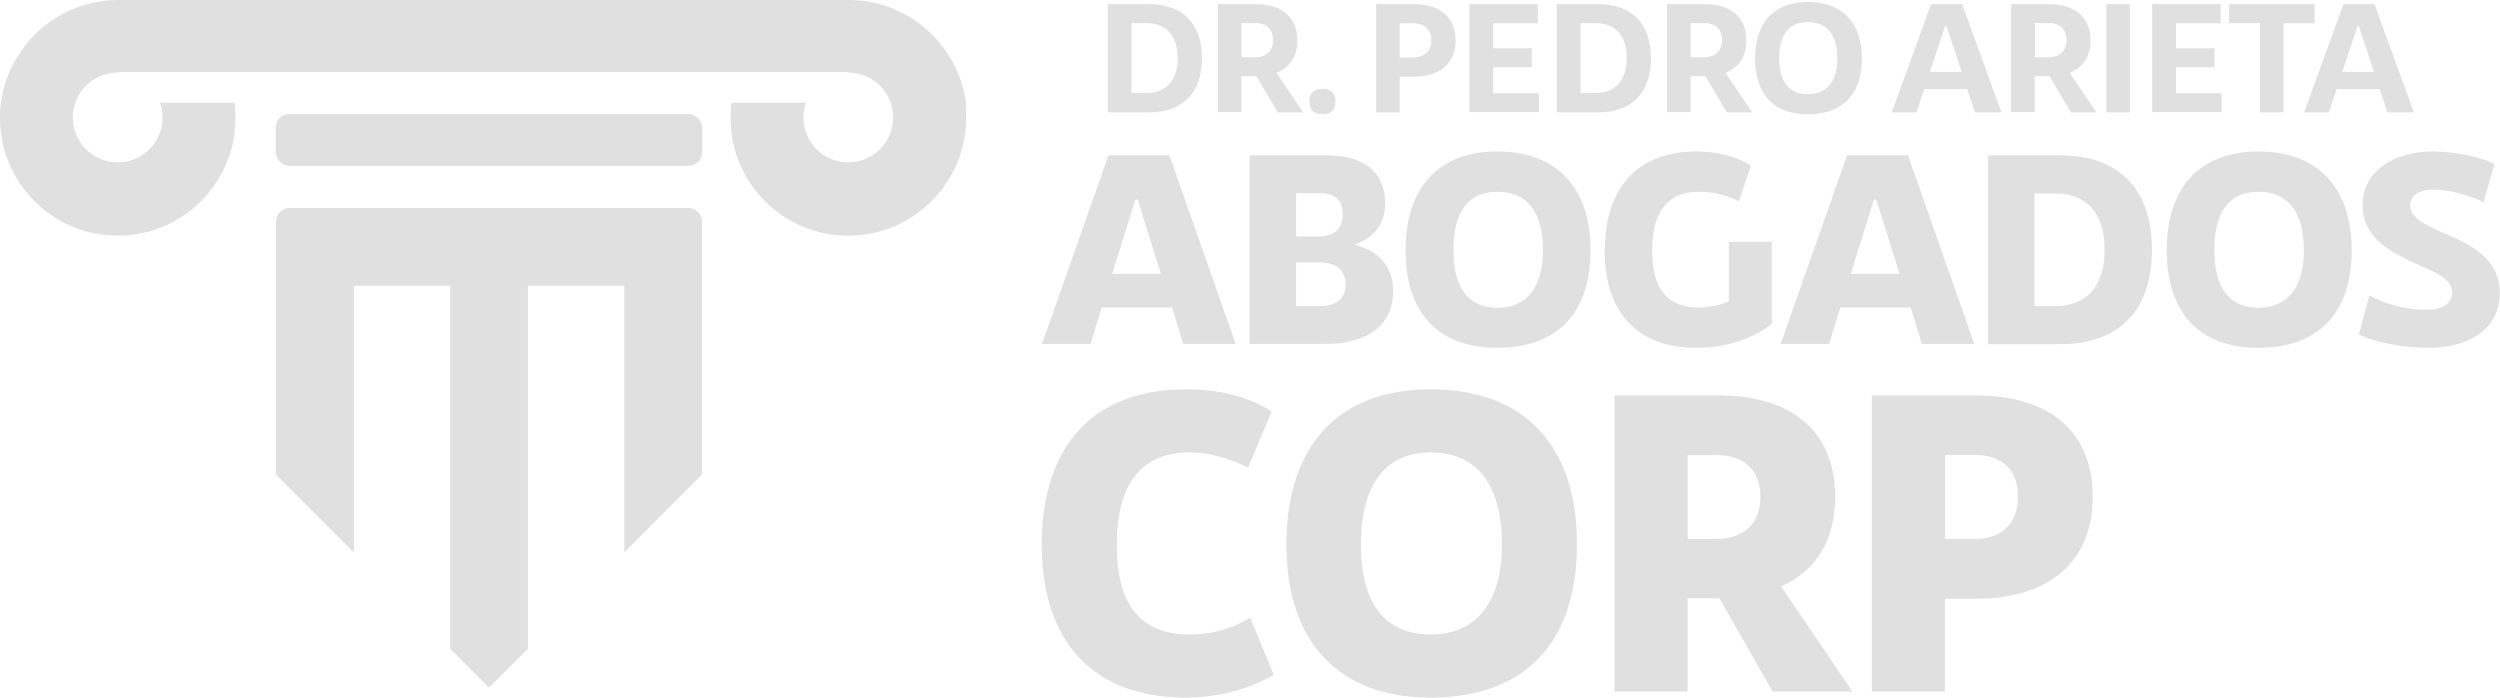 <svg xmlns="http://www.w3.org/2000/svg" id="Capa_1" data-name="Capa 1" viewBox="0 0 103 28.74"><defs><style>      .cls-1 {        fill: #e0e0e0;        stroke-width: 0px;      }    </style></defs><g><g><rect class="cls-1" x="11.36" y="4.7" width="17.57" height="2.13" rx=".55" ry=".55"></rect><path class="cls-1" d="M28.38,8.57h-.28s-7.79,0-7.79,0h-.32s-7.79,0-7.79,0h-.28c-.3,0-.55.25-.55.55v.04s0,8.7,0,8.7v.37s0,1.32,0,1.32l3.21,3.21v-10.99s3.97,0,3.97,0v14.96s1.6,1.6,1.6,1.6l1.6-1.6v-14.96s3.97,0,3.97,0v10.99s3.2-3.21,3.2-3.21v-1.32s0-.37,0-.37v-8.7s0-.04,0-.04c0-.3-.25-.55-.55-.55Z"></path><path class="cls-1" d="M39.82,4.48c-.06-.84-.34-1.61-.78-2.27C38.17.88,36.67,0,34.97,0c-.01,0-.03,0-.04,0-.01,0-.03,0-.04,0h-14.96S4.96,0,4.96,0c-.01,0-.03,0-.04,0-.01,0-.03,0-.04,0C3.16,0,1.66.88.8,2.21.36,2.87.08,3.64.01,4.48c-.21,2.85,2.04,5.23,4.84,5.23,0,0,0,0,0,0,0,0,0,0,0,0,2.32,0,4.26-1.63,4.74-3.8l.05-.16h-.02c.05-.29.08-.59.08-.89,0-.21-.02-.42-.04-.63h-3.07c.07.19.11.4.11.61,0,1.02-.83,1.85-1.85,1.85s-1.85-.83-1.85-1.85.83-1.85,1.85-1.85v-.02h4.48s2.29,0,2.29,0h8.28s8.28,0,8.28,0h2.29s4.48,0,4.48,0v.02c1.02,0,1.85.83,1.85,1.85s-.83,1.85-1.85,1.85-1.85-.83-1.85-1.85c0-.22.04-.42.11-.61h-3.07c-.03.21-.04.42-.04.63,0,.3.03.6.08.89h-.02s.05.16.05.16c.48,2.18,2.42,3.8,4.74,3.8,0,0,0,0,0,0,0,0,0,0,0,0,2.8,0,5.06-2.39,4.84-5.23Z"></path></g><g><path class="cls-1" d="M48.27,12.67h-2.88s-.46,1.5-.46,1.5h-2s2.74-7.77,2.74-7.77h2.51s2.73,7.77,2.73,7.77h-2.16s-.46-1.5-.46-1.5ZM47.83,11.28l-.96-3.06h-.09s-.96,3.06-.96,3.06h2Z"></path><path class="cls-1" d="M51.48,6.4h3.21c1.52,0,2.38.71,2.38,1.98,0,.83-.46,1.44-1.28,1.7,1.02.24,1.61.92,1.61,1.89,0,1.41-1.01,2.2-2.83,2.2h-3.09v-7.77ZM54.34,9.74c.63,0,.98-.33.98-.91s-.33-.87-.92-.87h-1s0,1.78,0,1.78h.95ZM54.4,12.61c.66,0,1.04-.32,1.04-.88,0-.6-.39-.92-1.09-.92h-.95s0,1.8,0,1.8h1Z"></path><path class="cls-1" d="M57.91,10.31c0-2.6,1.37-4.07,3.78-4.07s3.84,1.46,3.84,4.07-1.39,4.02-3.84,4.02-3.78-1.45-3.78-4.02ZM63.57,10.31c0-1.57-.65-2.41-1.87-2.41s-1.82.84-1.82,2.41.64,2.37,1.82,2.37,1.87-.82,1.87-2.37Z"></path><path class="cls-1" d="M66.12,10.32c0-2.61,1.37-4.08,3.77-4.08.91,0,1.72.23,2.25.59l-.5,1.46c-.55-.26-1.04-.39-1.67-.39-1.25,0-1.9.82-1.9,2.42s.64,2.35,1.91,2.35c.45,0,.97-.11,1.25-.27v-2.44h1.77v3.38c-.8.63-1.89.99-3.12.99-2.41,0-3.77-1.45-3.77-4.01Z"></path><path class="cls-1" d="M78.7,12.67h-2.88s-.46,1.5-.46,1.5h-2s2.74-7.77,2.74-7.77h2.51s2.73,7.77,2.73,7.77h-2.16s-.46-1.5-.46-1.5ZM78.26,11.28l-.96-3.06h-.09s-.96,3.06-.96,3.06h2Z"></path><path class="cls-1" d="M81.91,6.4h2.97c2.43,0,3.78,1.4,3.78,3.89s-1.35,3.89-3.78,3.89h-2.97v-7.77ZM84.68,12.61c1.3,0,2.03-.83,2.03-2.32,0-1.49-.73-2.32-2.03-2.32h-.86s0,4.64,0,4.64h.86Z"></path><path class="cls-1" d="M89.27,10.31c0-2.6,1.37-4.07,3.78-4.07s3.84,1.46,3.84,4.07-1.39,4.02-3.84,4.02-3.78-1.45-3.78-4.02ZM94.92,10.31c0-1.57-.65-2.41-1.87-2.41s-1.82.84-1.82,2.41.64,2.37,1.82,2.37,1.87-.82,1.87-2.37Z"></path><path class="cls-1" d="M97.19,13.78l.43-1.61c.6.34,1.42.59,2.34.59.68,0,1.07-.25,1.07-.71,0-.54-.62-.8-1.34-1.12-1.05-.46-2.35-1.06-2.35-2.48s1.31-2.21,2.88-2.21c.87,0,1.98.21,2.55.52l-.45,1.57c-.52-.27-1.43-.52-2.04-.52s-.98.24-.98.65c0,.51.63.81,1.35,1.13,1.05.45,2.34,1,2.34,2.48,0,1.36-1.08,2.26-2.97,2.26-.92,0-2.17-.21-2.83-.55Z"></path></g><g><path class="cls-1" d="M42.92,22.44c0-4.1,2.16-6.4,5.93-6.4,1.43,0,2.71.34,3.54.92l-.97,2.3c-.8-.39-1.61-.62-2.42-.62-1.96,0-2.99,1.29-2.99,3.8,0,2.44.94,3.7,3.01,3.7,1.01,0,1.86-.3,2.49-.69l.97,2.35c-1.01.6-2.32.94-3.63.94-3.79,0-5.93-2.28-5.93-6.3Z"></path><path class="cls-1" d="M53,22.43c0-4.09,2.16-6.39,5.94-6.39,3.86,0,6.03,2.3,6.03,6.39s-2.18,6.31-6.03,6.31c-3.79,0-5.94-2.28-5.94-6.31ZM61.88,22.43c0-2.46-1.03-3.79-2.94-3.79-1.86,0-2.87,1.33-2.87,3.79s1.01,3.71,2.87,3.71,2.94-1.29,2.94-3.71Z"></path><path class="cls-1" d="M73.03,28.49l-2.19-3.84h-.05s-1.26,0-1.26,0v3.84h-3.01v-12.2h4.26c3.08,0,4.83,1.52,4.83,4.17,0,1.79-.78,3.06-2.23,3.7l2.94,4.33h-3.29ZM69.53,22.2h1.2c1.13,0,1.8-.64,1.8-1.73s-.67-1.72-1.8-1.72h-1.2s0,3.45,0,3.45Z"></path><path class="cls-1" d="M77.13,16.29h4.26c3.08,0,4.83,1.52,4.83,4.17s-1.75,4.21-4.83,4.21h-1.26s0,3.82,0,3.82h-3.01v-12.2ZM81.34,22.21c1.13,0,1.8-.64,1.8-1.75s-.67-1.72-1.8-1.72h-1.2s0,3.47,0,3.47h1.2Z"></path></g></g><g><path class="cls-1" d="M45.64.17h1.69c1.4,0,2.19.8,2.19,2.23s-.79,2.23-2.19,2.23h-1.69V.17ZM47.23,3.83c.82,0,1.29-.52,1.29-1.44s-.47-1.44-1.29-1.44h-.61v2.88h.61Z"></path><path class="cls-1" d="M52.64,4.62l-.88-1.48h-.61v1.48h-.97V.17h1.55c1.09,0,1.72.55,1.72,1.49,0,.66-.3,1.12-.86,1.34l1.1,1.63h-1.06ZM51.15,2.36h.56c.46,0,.74-.26.74-.71s-.28-.7-.74-.7h-.56v1.41Z"></path><path class="cls-1" d="M53.95,4.18c0-.34.18-.52.54-.52s.53.18.53.52-.18.53-.53.53-.54-.18-.54-.53Z"></path><path class="cls-1" d="M56.7.17h1.55c1.09,0,1.72.55,1.72,1.49s-.63,1.5-1.72,1.5h-.58v1.47h-.97V.17ZM58.23,2.36c.46,0,.74-.26.74-.7s-.28-.7-.74-.7h-.56v1.41h.56Z"></path><path class="cls-1" d="M63.4,3.83v.79h-2.86V.17h2.82v.79h-1.84v1.03h1.59v.78h-1.59v1.07h1.89Z"></path><path class="cls-1" d="M64.14.17h1.69c1.4,0,2.19.8,2.19,2.23s-.79,2.23-2.19,2.23h-1.69V.17ZM65.73,3.83c.82,0,1.29-.52,1.29-1.44s-.47-1.44-1.29-1.44h-.61v2.88h.61Z"></path><path class="cls-1" d="M71.14,4.62l-.88-1.48h-.61v1.48h-.97V.17h1.55c1.09,0,1.72.55,1.72,1.49,0,.66-.3,1.12-.86,1.34l1.1,1.63h-1.06ZM69.65,2.36h.56c.46,0,.74-.26.74-.71s-.28-.7-.74-.7h-.56v1.41Z"></path><path class="cls-1" d="M72.31,2.4c0-1.49.79-2.32,2.18-2.32s2.22.83,2.22,2.32-.8,2.31-2.22,2.31-2.18-.83-2.18-2.31ZM75.7,2.4c0-.96-.43-1.49-1.22-1.49s-1.18.53-1.18,1.49.41,1.48,1.18,1.48,1.22-.52,1.22-1.48Z"></path><path class="cls-1" d="M81.06,3.67h-1.78l-.32.96h-1.02l1.62-4.46h1.28l1.62,4.46h-1.09l-.32-.96ZM80.82,2.96l-.63-1.89h-.05l-.63,1.89h1.3Z"></path><path class="cls-1" d="M85.32,4.62l-.88-1.48h-.61v1.48h-.97V.17h1.55c1.09,0,1.72.55,1.72,1.49,0,.66-.3,1.12-.86,1.34l1.1,1.63h-1.06ZM83.84,2.36h.56c.46,0,.74-.26.74-.71s-.28-.7-.74-.7h-.56v1.41Z"></path><path class="cls-1" d="M86.78.17h.97v4.46h-.97V.17Z"></path><path class="cls-1" d="M91.53,3.83v.79h-2.86V.17h2.82v.79h-1.84v1.03h1.59v.78h-1.59v1.07h1.89Z"></path><path class="cls-1" d="M93.11.95h-1.27V.17h3.52v.79h-1.28v3.67h-.97V.95Z"></path><path class="cls-1" d="M98.05,3.67h-1.78l-.32.96h-1.02l1.62-4.46h1.28l1.62,4.46h-1.09l-.32-.96ZM97.81,2.96l-.63-1.89h-.05l-.63,1.89h1.3Z"></path></g></svg>